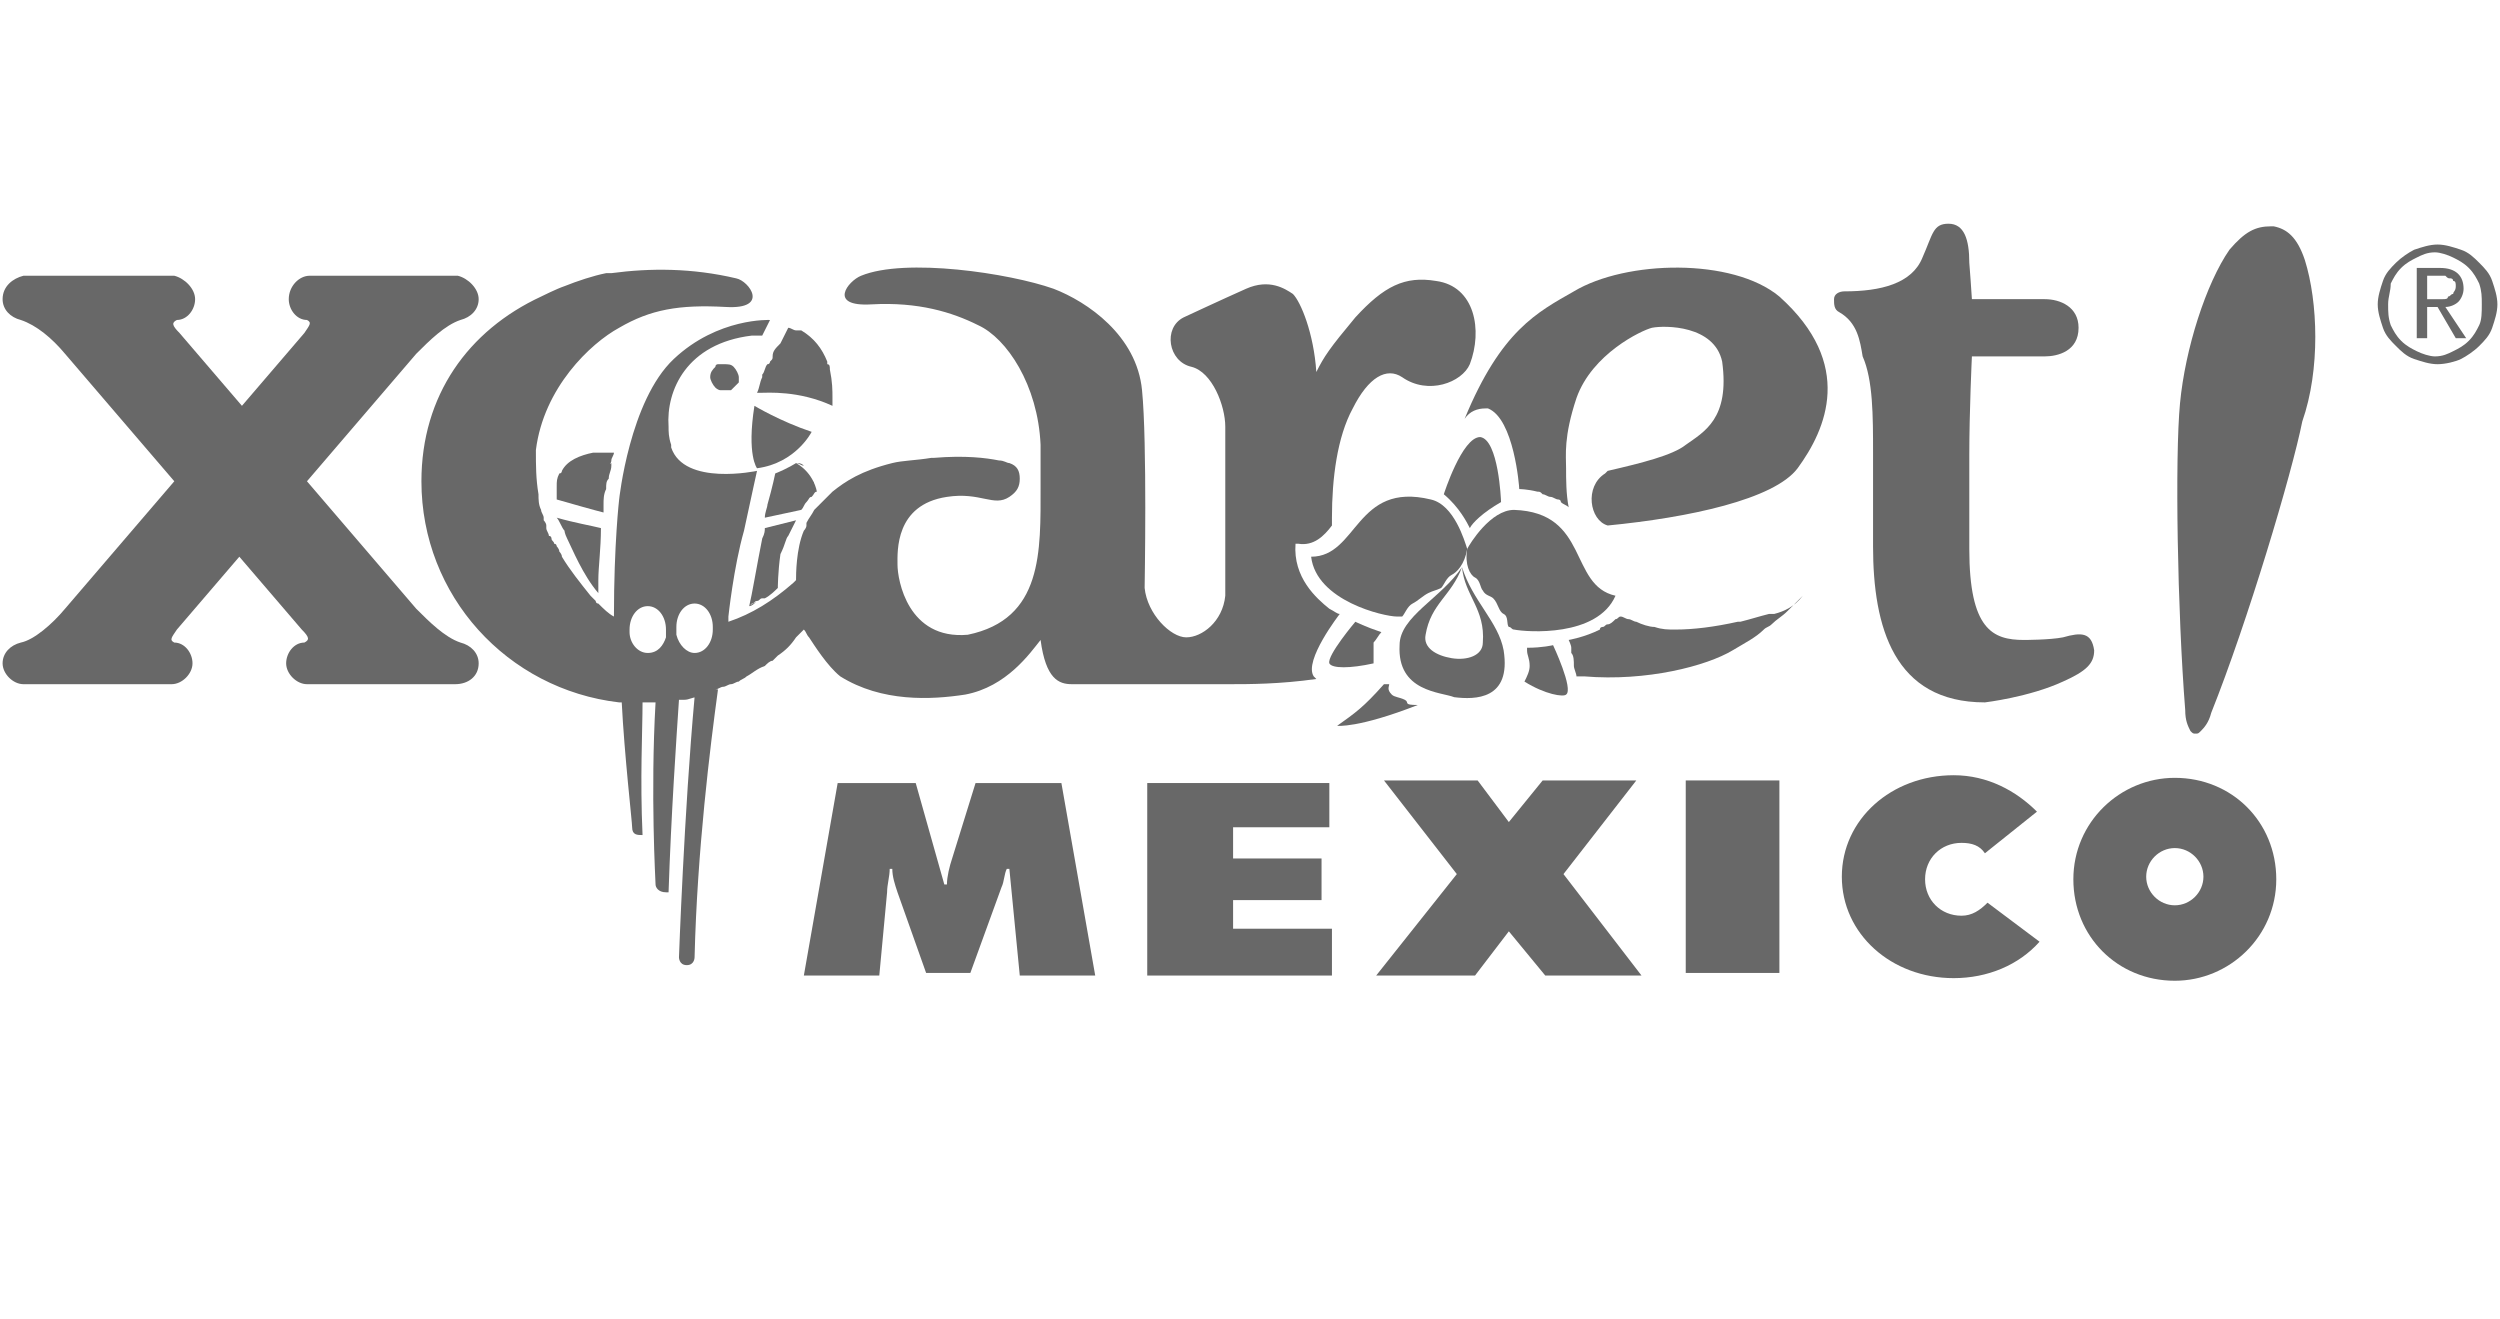 <?xml version="1.0" encoding="utf-8"?>
<!-- Generator: Adobe Illustrator 27.7.0, SVG Export Plug-In . SVG Version: 6.00 Build 0)  -->
<svg version="1.1" xmlns="http://www.w3.org/2000/svg" xmlns:xlink="http://www.w3.org/1999/xlink" x="0px" y="0px"
	 viewBox="0 0 96.1 50.7" style="enable-background:new 0 0 96.1 50.7;" xml:space="preserve">
<style type="text/css">
	.st0{fill:#686868;}
</style>
<g id="Capa_1">
</g>
<g id="Capa_2">
	<g>
		<g>
			<polygon class="st0" points="29.7,13.7 29.7,13.7 29.7,13.7 			"/>
			<polygon class="st0" points="28.4,17.9 28.4,17.9 28.4,17.9 			"/>
			<path class="st0" d="M27.8,14c-0.1,0-0.1,0-0.2,0c0,0-0.1,0-0.1,0.1c-0.1,0.1-0.2,0.2-0.2,0.4c0,0.1,0.1,0.3,0.2,0.4
				c0,0,0.1,0.1,0.2,0.1c0.1,0,0.1,0,0.2,0h0c0.1,0,0.1,0,0.2,0c0.1-0.1,0.2-0.2,0.3-0.3c0-0.1,0-0.1,0-0.2v0v0
				c0-0.1-0.1-0.3-0.2-0.4C28.1,14,28,14,27.8,14L27.8,14z"/>
			<path class="st0" d="M68.2,23.6L68,23.6c-0.4,0.1-0.7,0.2-1.1,0.3c0,0-0.1,0-0.1,0c-0.9,0.2-1.7,0.3-2.4,0.3
				c-0.3,0-0.5,0-0.8-0.1c-0.2,0-0.5-0.1-0.7-0.2c-0.1,0-0.2-0.1-0.3-0.1c-0.1,0-0.2-0.1-0.3-0.1l0,0c-0.1,0-0.1,0.1-0.2,0.1
				c0,0,0,0,0,0c-0.1,0.1-0.2,0.2-0.3,0.2c-0.1,0-0.1,0.1-0.2,0.1c0,0-0.1,0-0.1,0.1c-0.6,0.3-1.2,0.4-1.2,0.4s0,0,0,0c0,0,0,0,0,0
				c0,0,0,0,0,0c0,0,0.1,0.2,0.1,0.3c0,0,0,0,0,0c0,0,0,0.1,0,0.1c0,0,0,0.1,0,0.1c0.1,0.1,0.1,0.3,0.1,0.5c0,0,0,0,0,0
				c0,0.1,0.1,0.3,0.1,0.4h0v0c0.1,0,0.2,0,0.3,0c2.4,0.2,4.7-0.4,5.7-1c0.5-0.3,0.9-0.5,1.2-0.8c0.1-0.1,0.2-0.1,0.3-0.2
				c0,0,0,0,0,0c0.2-0.2,0.4-0.3,0.6-0.5c0.2-0.2,0.4-0.4,0.6-0.6h0C69,23.3,68.6,23.5,68.2,23.6z"/>
			<path class="st0" d="M54,26.9c-0.2-0.1-0.4-0.1-0.5-0.2c-0.2-0.2-0.1-0.3-0.1-0.4c0,0-0.2,0-0.2,0c-0.8,0.9-1.1,1.1-1.8,1.6
				c0,0,0.8,0.1,3.1-0.8C53.9,27.1,54.2,27,54,26.9z"/>
			<path class="st0" d="M29.7,13.7C29.6,13.8,29.6,13.8,29.7,13.7C29.6,13.8,29.6,13.8,29.7,13.7c0,0.1,0,0.1-0.1,0.2
				c0,0,0,0.1-0.1,0.1c0,0,0,0,0,0l0,0c-0.1,0.1-0.1,0.3-0.2,0.4c0,0,0,0,0,0.1c-0.1,0.2-0.1,0.4-0.2,0.6h0l0,0l0,0c0,0,0,0,0.1,0
				c0.3,0,1.5-0.1,2.8,0.5v0c0,0,0-0.1,0-0.3c0-0.3,0-0.6-0.1-1.1c0-0.1,0-0.2-0.1-0.2c0,0,0,0,0,0c0,0,0,0,0-0.1
				c-0.2-0.5-0.5-0.9-1-1.2c0,0,0,0,0,0c0,0,0,0-0.1,0c0,0-0.1,0-0.1,0l0,0c0,0,0,0,0,0c-0.1,0-0.2-0.1-0.3-0.1
				c0.1,0,0.2,0.1,0.3,0.1c-0.1,0-0.2-0.1-0.3-0.1v0c0,0-0.1,0.2-0.3,0.6C29.8,13.4,29.7,13.5,29.7,13.7L29.7,13.7L29.7,13.7
				C29.7,13.7,29.7,13.7,29.7,13.7C29.7,13.7,29.7,13.7,29.7,13.7C29.7,13.7,29.7,13.7,29.7,13.7L29.7,13.7z"/>
			<path class="st0" d="M53.1,24.3C53.1,24.2,53.1,24.2,53.1,24.3c-0.6-0.2-1-0.4-1-0.4s-1.1,1.3-1,1.6c0.1,0.2,0.8,0.2,1.7,0
				c0,0,0-0.1,0-0.2c0-0.2,0-0.4,0-0.6C52.9,24.6,53,24.4,53.1,24.3z"/>
			<path class="st0" d="M56.2,21.8c-0.8,1.2-2.4,1.9-2.4,3c-0.1,1.8,1.6,1.8,2.1,2c0.8,0.1,2.2,0.1,1.9-1.8
				C57.6,23.9,56.6,23.1,56.2,21.8c0.1,1.1,0.9,1.6,0.8,2.9c0,0.5-0.6,0.7-1.2,0.6c-0.6-0.1-1.1-0.4-1-0.9
				C55,23.2,55.8,22.9,56.2,21.8z"/>
			<path class="st0" d="M56.9,16.8c-0.7,0-1.4,2.2-1.4,2.2c0.6,0.5,0.9,1.1,1,1.3c0.1-0.2,0.5-0.6,1.2-1
				C57.7,19.2,57.6,16.9,56.9,16.8z"/>
			<path class="st0" d="M58.6,26.2c0.8,0.5,1.5,0.6,1.6,0.5c0.3-0.2-0.5-1.9-0.5-1.9s-0.4,0.1-1,0.1c0,0,0,0,0,0.1
				c0,0.2,0.1,0.3,0.1,0.6c0,0.2-0.1,0.4-0.2,0.6C58.7,26.2,58.6,26.2,58.6,26.2z"/>
			<path class="st0" d="M55,19.2c-2.9-0.7-2.8,2.2-4.6,2.2c0.2,1.7,2.8,2.3,3.3,2.3c0.1,0,0.2,0,0.2,0c0.1-0.1,0.2-0.4,0.4-0.5
				c0.2-0.1,0.4-0.3,0.6-0.4c0.2-0.1,0.3-0.1,0.5-0.2c0.1-0.1,0.2-0.4,0.4-0.5c0.2-0.1,0.5-0.4,0.6-1C56.3,20.8,55.9,19.4,55,19.2z"
				/>
			<path class="st0" d="M62.1,22.9c-1.8-0.4-1-3.2-3.9-3.3c-0.9,0-1.7,1.3-1.8,1.5c-0.1,0.6,0.1,1,0.3,1.1c0.2,0.1,0.2,0.4,0.3,0.5
				c0.1,0.2,0.3,0.2,0.4,0.3c0.2,0.2,0.2,0.5,0.4,0.6c0.2,0.1,0.1,0.4,0.2,0.5c0.1,0,0.1,0.1,0.2,0.1C58.7,24.3,61.4,24.5,62.1,22.9
				z"/>
			<path class="st0" d="M83.6,29.9c-2.1,0-3.9,1.7-3.9,3.9c0,2.2,1.7,3.9,3.9,3.9c2.1,0,3.9-1.7,3.9-3.9
				C87.5,31.6,85.8,29.9,83.6,29.9z M83.6,34.8c-0.6,0-1.1-0.5-1.1-1.1c0-0.6,0.5-1.1,1.1-1.1c0.6,0,1.1,0.5,1.1,1.1
				C84.7,34.3,84.2,34.8,83.6,34.8z"/>
			<polygon class="st0" points="62.9,30 59.3,30 58,31.6 58,31.6 56.8,30 53.2,30 56,33.6 52.9,37.5 56.7,37.5 58,35.8 58,35.8 
				59.4,37.5 63.1,37.5 60.1,33.6 			"/>
			<path class="st0" d="M37.5,30.1L36.6,33c-0.1,0.3-0.2,0.7-0.2,1h-0.1l-1.1-3.9h-3l-1.3,7.4h2.9l0.3-3.2c0-0.3,0.1-0.6,0.1-0.9
				h0.1c0,0.3,0.1,0.6,0.2,0.9l1.1,3.1h1.7l1.2-3.3c0.1-0.2,0.1-0.5,0.2-0.7h0.1l0.4,4.1h2.9l-1.3-7.4H37.5z"/>
			<polygon class="st0" points="47.4,34.6 50.8,34.6 50.8,33 47.4,33 47.4,31.8 51.1,31.8 51.1,30.1 44.1,30.1 44.1,37.5 51.2,37.5 
				51.2,35.7 47.4,35.7 			"/>
			<rect x="64.8" y="30" class="st0" width="3.6" height="7.4"/>
			<path class="st0" d="M75.4,35.2c-0.8,0-1.4-0.6-1.4-1.4c0-0.8,0.6-1.4,1.4-1.4c0.4,0,0.7,0.1,0.9,0.4l2-1.6
				c-0.8-0.8-1.9-1.4-3.2-1.4c-2.4,0-4.3,1.7-4.3,3.9c0,2.2,1.9,3.9,4.3,3.9c1.3,0,2.5-0.5,3.3-1.4l-2-1.5
				C76.1,35,75.8,35.2,75.4,35.2z"/>
			<path class="st0" d="M18.4,25.5c0-0.4-0.3-0.7-0.7-0.8c-0.6-0.2-1.2-0.8-1.7-1.3l-4.2-4.9l4.2-4.9c0.5-0.5,1.1-1.1,1.7-1.3
				c0.4-0.1,0.7-0.4,0.7-0.8c0-0.4-0.4-0.8-0.8-0.9h-5.7c-0.4,0-0.8,0.4-0.8,0.9c0,0.4,0.3,0.8,0.7,0.8c0.2,0.1,0.1,0.2-0.1,0.5
				l-2.4,2.8l-2.4-2.8c-0.3-0.3-0.3-0.4-0.1-0.5c0.4,0,0.7-0.4,0.7-0.8c0-0.4-0.4-0.8-0.8-0.9H0.9c-0.4,0.1-0.8,0.4-0.8,0.9
				c0,0.4,0.3,0.7,0.7,0.8C1.4,12.5,2,13,2.5,13.6l4.2,4.9l-4.2,4.9c-0.5,0.6-1.2,1.2-1.7,1.3c-0.4,0.1-0.7,0.4-0.7,0.8
				c0,0.4,0.4,0.8,0.8,0.8h5.7c0.4,0,0.8-0.4,0.8-0.8c0-0.4-0.3-0.8-0.7-0.8c-0.2-0.1-0.1-0.2,0.1-0.5l2.4-2.8l2.4,2.8
				c0.3,0.3,0.3,0.4,0.1,0.5c-0.4,0-0.7,0.4-0.7,0.8c0,0.4,0.4,0.8,0.8,0.8h5.7C18,26.3,18.4,26,18.4,25.5z"/>
			<path class="st0" d="M88.6,10c-0.3-0.9-0.7-1.2-1.2-1.3c0,0-0.1,0-0.1,0c-0.6,0-1,0.2-1.6,0.9c-0.9,1.3-1.7,3.8-1.9,5.9
				c-0.2,2.1-0.1,8,0.2,11.8c0,0.4,0.1,0.6,0.2,0.8c0.1,0.1,0.1,0.1,0.2,0.1c0,0,0,0,0,0c0,0,0,0,0,0c0.1,0,0.1,0,0.2-0.1
				c0.1-0.1,0.3-0.3,0.4-0.7c1.4-3.5,3.1-9.2,3.5-11.2C89.2,14.2,89.1,11.6,88.6,10z"/>
			<path class="st0" d="M80.5,25c-0.1-0.7-0.5-0.7-1.2-0.5c-0.5,0.1-1.5,0.1-1.5,0.1c-1.2,0-2.1-0.4-2.1-3.5c0,0,0-1.6,0-3.6
				c0-1.7,0.1-3.8,0.1-3.8c0.1,0,2.8,0,2.8,0c0.5,0,1.3-0.2,1.3-1.1c0-0.8-0.7-1.1-1.3-1.1h-2.8c0-0.1-0.1-1.4-0.1-1.4
				c0-0.9-0.2-1.5-0.8-1.5c-0.6,0-0.6,0.4-1,1.3c-0.4,1-1.6,1.3-3,1.3c-0.2,0-0.4,0.1-0.4,0.3c0,0.2,0,0.4,0.2,0.5
				c0.7,0.4,0.8,1.1,0.9,1.7C72,14.6,72,16,72,17.4c0,0.5,0,3.6,0,3.6c0,3.1,0.8,6,4.3,6c0,0,1.7-0.2,3-0.8
				C80.2,25.8,80.5,25.5,80.5,25z"/>
			<path class="st0" d="M68.4,11.4c-1.8-1.5-5.9-1.4-7.9-0.2c-1.4,0.8-2.8,1.5-4.2,4.9l0,0c0,0,0,0,0,0c0.2-0.3,0.5-0.4,0.8-0.4
				c0,0,0.1,0,0.1,0c1,0.4,1.2,3,1.2,3.1c0,0,0,0,0,0s0.3,0,0.7,0.1c0.1,0,0.1,0,0.2,0.1c0.1,0,0.2,0.1,0.3,0.1c0,0,0,0,0,0
				c0.1,0,0.2,0.1,0.3,0.1c0,0,0.1,0,0.1,0.1c0,0,0,0,0,0c0.1,0.1,0.2,0.1,0.3,0.2c-0.1-0.5-0.1-1.1-0.1-1.5c0-0.5-0.1-1.2,0.4-2.7
				c0.6-1.7,2.5-2.6,2.9-2.7c0.5-0.1,2.4-0.1,2.7,1.3c0.3,2.2-0.7,2.7-1.4,3.2c-0.5,0.4-1.7,0.7-3,1c0,0-0.1,0.1-0.1,0.1
				c-0.8,0.5-0.6,1.8,0.1,2c3.1-0.3,6.4-1,7.3-2.2C70.2,16.5,71.3,14,68.4,11.4z"/>
			<path class="st0" d="M50.6,26.1C50.6,26.1,50.6,26.1,50.6,26.1c0,0-0.1-0.1-0.1-0.1c-0.4-0.6,1-2.4,1-2.4s0,0,0,0c0,0,0,0,0,0
				c-0.1,0-0.2-0.1-0.4-0.2c0,0,0,0,0,0c-0.5-0.4-1.4-1.2-1.3-2.5c0,0,0.1,0,0.1,0c0.6,0.1,1-0.3,1.3-0.7l0,0c0-0.1,0-0.2,0-0.3
				c0-1.5,0.2-3.1,0.8-4.2c0.6-1.2,1.3-1.6,1.9-1.2c1,0.7,2.3,0.2,2.6-0.5c0.5-1.3,0.2-3-1.3-3.2c-1.2-0.2-2,0.2-3.1,1.4
				c-1,1.2-1.2,1.5-1.5,2.1c-0.1-1.5-0.6-2.7-0.9-3c-0.3-0.2-0.9-0.6-1.8-0.2c-0.9,0.4-2.4,1.1-2.4,1.1c-0.8,0.4-0.6,1.7,0.3,1.9
				c0.8,0.2,1.3,1.5,1.3,2.3c0,0.7,0,4.8,0,6.2c0,0.1,0,0.2,0,0.3c-0.1,1-0.9,1.6-1.5,1.6c-0.6,0-1.5-0.9-1.6-1.9l0,0
				c0-0.1,0.1-5.6-0.1-7.6c-0.2-2.1-2.1-3.4-3.4-3.9c-1.7-0.6-5.7-1.2-7.4-0.5c-0.5,0.2-1.3,1.2,0.4,1.1c1.8-0.1,3.1,0.3,4.1,0.8
				c1.1,0.5,2.3,2.3,2.4,4.6l0,1.6c0,2.5,0.1,5.1-2.8,5.7c-2.3,0.2-2.7-2.1-2.7-2.7c0-0.5-0.1-2.3,1.9-2.6c1.3-0.2,1.8,0.4,2.4,0
				c0.3-0.2,0.4-0.4,0.4-0.7h0c0,0,0,0,0,0c0-0.3-0.1-0.5-0.4-0.6c-0.1,0-0.2-0.1-0.4-0.1c-0.5-0.1-1.3-0.2-2.5-0.1c0,0-0.1,0-0.1,0
				c-0.6,0.1-1.1,0.1-1.5,0.2c-1.2,0.3-1.8,0.7-2.3,1.1l0,0c0,0,0,0,0,0c0,0,0,0,0,0l0,0c0,0,0,0,0,0s-0.1,0.1-0.3,0.3
				c-0.1,0.1-0.3,0.3-0.4,0.4c-0.1,0.2-0.2,0.3-0.3,0.5l0,0c0,0,0,0,0,0.1c0,0.1-0.1,0.2-0.1,0.2c0,0,0,0,0,0l0,0
				c-0.3,0.7-0.3,1.7-0.3,1.9c0,0,0,0,0,0c0,0,0,0-0.1,0.1c-0.8,0.7-1.6,1.2-2.5,1.5l0-0.2c0,0,0.2-1.9,0.6-3.3
				c0.3-1.4,0.5-2.3,0.5-2.3s-2.8,0.6-3.3-0.9c0,0,0,0,0-0.1c-0.1-0.3-0.1-0.5-0.1-0.7c-0.1-1.4,0.7-3.2,3.2-3.5c0.1,0,0.3,0,0.4,0
				c0,0,0,0,0,0h0l0,0h0l0,0c0.1-0.2,0.2-0.4,0.3-0.6c0,0-2-0.1-3.7,1.5c-1.7,1.6-2.1,5.4-2.1,5.4s-0.2,1.7-0.2,4.5c0,0,0,0,0,0
				c-0.2-0.1-0.4-0.3-0.6-0.5c0,0,0,0,0,0c-0.1,0-0.1-0.1-0.1-0.1c-0.1-0.1-0.1-0.1-0.2-0.2c-0.4-0.5-0.8-1-1.1-1.5c0,0,0,0,0,0
				c0-0.1-0.1-0.2-0.1-0.2c0-0.1-0.1-0.2-0.1-0.2l0,0c0,0,0-0.1-0.1-0.1c0-0.1-0.1-0.1-0.1-0.2c0,0,0-0.1-0.1-0.1c0,0,0,0,0,0
				c0-0.1-0.1-0.2-0.1-0.3c0,0,0-0.1,0-0.1c0-0.1-0.1-0.2-0.1-0.2c0,0,0-0.1,0-0.1c0-0.1-0.1-0.2-0.1-0.3h0
				c-0.1-0.2-0.1-0.4-0.1-0.6c-0.1-0.6-0.1-1.1-0.1-1.7c0.3-2.4,2.1-4.1,3.2-4.7c1.2-0.7,2.3-0.9,4.1-0.8c1.7,0.1,0.9-1,0.4-1.1
				c-1.7-0.4-3.3-0.4-4.8-0.2c-0.1,0-0.1,0-0.2,0l0,0c-0.5,0.1-1.1,0.3-1.6,0.5c-0.3,0.1-0.9,0.4-0.9,0.4c-2.8,1.3-4.6,3.8-4.6,7.1
				c0,4.4,3.3,8,7.6,8.5c0,0,0.1,0,0.1,0c0,0,0,0,0,0c0.1,2,0.4,4.6,0.4,4.8c0,0.3,0.2,0.3,0.4,0.3c0,0,0,0,0,0c-0.1-2.2,0-4,0-5.1
				c0,0,0,0,0,0c0.1,0,0.3,0,0.4,0c0,0,0.1,0,0.1,0c-0.2,3.5,0,6.9,0,7c0,0.1,0.1,0.3,0.4,0.3c0,0,0.1,0,0.1,0
				c0.1-3,0.3-5.9,0.4-7.4c0.1,0,0.2,0,0.2,0c0,0,0,0,0,0c0.2,0,0.3-0.1,0.5-0.1c0,0-0.1,0-0.1,0c-0.4,4.4-0.6,10-0.6,10
				s0,0.3,0.3,0.3c0.3,0,0.3-0.3,0.3-0.3c0.1-4.1,0.6-8.1,0.9-10.3c0,0-0.1,0-0.1,0c0.1,0,0.2-0.1,0.3-0.1c0.1,0,0.2-0.1,0.3-0.1
				c0.1,0,0.2-0.1,0.3-0.1c0.1-0.1,0.2-0.1,0.3-0.2c0.2-0.1,0.4-0.3,0.7-0.4c0.1-0.1,0.2-0.2,0.3-0.2c0.1-0.1,0.1-0.1,0.2-0.2
				c0.3-0.2,0.5-0.4,0.7-0.7c0,0,0,0,0,0c0.1-0.1,0.2-0.2,0.3-0.3c0.1,0.1,0.1,0.2,0.2,0.3c0.2,0.3,0.7,1.1,1.2,1.5
				c1.6,1,3.5,0.9,4.8,0.7c1.6-0.3,2.5-1.6,2.9-2.1c0.2,1.5,0.7,1.7,1.2,1.7l1.2,0l4.9,0C48,26.3,49.2,26.3,50.6,26.1z M24.9,25.1
				c-0.4,0-0.7-0.4-0.7-0.8c0,0,0-0.1,0-0.1c0-0.5,0.3-0.9,0.7-0.9c0.4,0,0.7,0.4,0.7,0.9c0,0.1,0,0.2,0,0.3
				C25.5,24.8,25.3,25.1,24.9,25.1z M26,24.4c0-0.1,0-0.2,0-0.3c0-0.5,0.3-0.9,0.7-0.9c0.4,0,0.7,0.4,0.7,0.9c0,0,0,0.1,0,0.1
				c0,0.5-0.3,0.9-0.7,0.9C26.4,25.1,26.1,24.8,26,24.4z"/>
			<polygon class="st0" points="28.9,23.1 28.9,23.1 28.9,23.1 28.9,23.1 			"/>
			<path class="st0" d="M31.3,18.7c0-0.1,0-0.1-0.1-0.2C31.3,18.5,31.3,18.6,31.3,18.7z"/>
			<path class="st0" d="M31.3,18.8C31.3,18.8,31.4,18.8,31.3,18.8C31.4,18.8,31.3,18.8,31.3,18.8z"/>
			<path class="st0" d="M31.3,18.7C31.3,18.7,31.3,18.7,31.3,18.7C31.3,18.7,31.3,18.7,31.3,18.7z"/>
			<path class="st0" d="M28.7,23.2L28.7,23.2C28.7,23.2,28.8,23.2,28.7,23.2C28.8,23.2,28.8,23.2,28.7,23.2
				C28.8,23.2,28.8,23.1,28.7,23.2C28.8,23.1,28.8,23.2,28.7,23.2L28.7,23.2C28.8,23.2,28.8,23.2,28.7,23.2z"/>
			<path class="st0" d="M29.2,22.9C29.2,22.9,29.2,22.9,29.2,22.9C29.2,22.9,29.2,22.9,29.2,22.9C29.2,22.9,29.2,22.9,29.2,22.9
				C29.2,22.9,29.2,22.9,29.2,22.9L29.2,22.9z"/>
			<path class="st0" d="M30.3,20.6c0.1-0.2,0.2-0.4,0.3-0.6l-1.2,0.3c0,0.1,0,0.2-0.1,0.4l0,0c0,0,0,0,0,0c-0.2,1-0.4,2.2-0.5,2.6
				l0,0v0c0,0,0,0,0,0c0,0,0,0,0.1-0.1c0,0,0,0,0,0c0,0,0,0,0,0l0,0l0,0c0,0,0,0,0,0l0,0c0,0,0,0,0,0c0,0,0,0,0,0c0,0,0,0,0,0
				c0,0,0,0,0,0c0,0,0,0,0,0l0,0c0.1,0,0.1-0.1,0.2-0.1c-0.1,0.1-0.2,0.1-0.3,0.2c0,0,0,0,0,0c0,0,0,0,0,0c0.1,0,0.2-0.1,0.3-0.2
				c0,0,0,0,0,0c0,0,0,0,0,0c0,0,0,0,0,0l0,0l0,0l0,0c0.1,0,0.1-0.1,0.2-0.1c0,0,0,0,0.1,0c0,0,0,0,0,0c0.2-0.1,0.4-0.3,0.5-0.4
				c0,0,0-0.6,0.1-1.3C30.2,20.9,30.2,20.7,30.3,20.6z"/>
			<path class="st0" d="M21.7,20.4c0,0,0,0.1,0.1,0.3c0.2,0.4,0.6,1.4,1.2,2.1v0c0,0,0-0.1,0-0.3c0-0.1,0-0.1,0-0.2c0,0,0,0,0,0
				c0-0.5,0.1-1.2,0.1-2c-0.4-0.1-1-0.2-1.7-0.4C21.5,20,21.6,20.3,21.7,20.4C21.7,20.4,21.7,20.4,21.7,20.4z"/>
			<path class="st0" d="M31,19.3C31,19.3,31,19.3,31,19.3c0.1-0.1,0.1-0.2,0.2-0.2c0.1-0.1,0.1-0.2,0.2-0.2v0c0,0-0.1-0.7-0.8-1.1v0
				l0,0c0.1,0,0.2,0.1,0.3,0.1c-0.1-0.1-0.2-0.1-0.3-0.1l0,0l0,0c0,0-0.3,0.2-0.8,0.4c0,0-0.1,0.5-0.3,1.2h0c0,0.1-0.1,0.3-0.1,0.5
				l1.4-0.3C30.9,19.5,30.9,19.4,31,19.3z"/>
			<path class="st0" d="M23.5,17.7L23.5,17.7c0-0.1,0.1-0.2,0.1-0.3c0,0,0,0-0.1,0c0,0,0,0,0,0h0c0,0-0.1,0-0.1,0c0,0,0,0,0,0
				c0,0,0,0,0,0c0,0,0,0,0,0c0,0,0,0,0,0c0,0,0,0,0,0h0c0,0-0.1,0-0.1,0c0,0,0,0,0,0c0,0,0,0,0,0c0,0,0,0,0,0c0,0,0,0-0.1,0
				c0,0,0,0,0,0h0c0,0-0.1,0-0.1,0c0,0,0,0,0,0c0,0,0,0,0,0c0,0,0,0-0.1,0c0,0,0,0,0,0c0,0,0,0,0.1,0c0,0,0,0-0.1,0
				c-0.1,0-0.1,0-0.2,0c0,0,0,0,0,0c0,0,0,0,0,0c0,0,0,0,0,0c0,0,0,0,0,0c-0.5,0.1-1,0.3-1.2,0.7c0,0,0,0.1-0.1,0.1
				c-0.1,0.2-0.1,0.3-0.1,0.5c0,0.1,0,0.2,0,0.2c0,0,0,0,0,0c0,0.1,0,0.2,0,0.3c0.7,0.2,1.4,0.4,1.8,0.5c0-0.1,0-0.2,0-0.3l0,0
				c0-0.2,0-0.4,0.1-0.6c0-0.2,0-0.3,0.1-0.4c0-0.2,0.1-0.3,0.1-0.5c0,0,0,0,0,0v0l0,0c0,0,0-0.1,0-0.1
				C23.4,17.9,23.5,17.8,23.5,17.7L23.5,17.7L23.5,17.7C23.5,17.7,23.5,17.7,23.5,17.7C23.5,17.7,23.5,17.7,23.5,17.7z"/>
			<path class="st0" d="M31.2,16.6c-1.2-0.4-2.2-1-2.2-1c-0.3,1.9,0.1,2.4,0.1,2.4C30.6,17.8,31.2,16.6,31.2,16.6z"/>
		</g>
		<g>
			<path class="st0" d="M91.4,11.7c0-0.3,0.1-0.6,0.2-0.9c0.1-0.3,0.3-0.5,0.5-0.7c0.2-0.2,0.5-0.4,0.7-0.5c0.3-0.1,0.6-0.2,0.9-0.2
				s0.6,0.1,0.9,0.2s0.5,0.3,0.7,0.5c0.2,0.2,0.4,0.4,0.5,0.7c0.1,0.3,0.2,0.6,0.2,0.9c0,0.3-0.1,0.6-0.2,0.9
				c-0.1,0.3-0.3,0.5-0.5,0.7c-0.2,0.2-0.5,0.4-0.7,0.5S94,14,93.7,14s-0.6-0.1-0.9-0.2c-0.3-0.1-0.5-0.3-0.7-0.5
				c-0.2-0.2-0.4-0.4-0.5-0.7C91.5,12.3,91.4,12,91.4,11.7z M91.8,11.7c0,0.3,0,0.5,0.1,0.8c0.1,0.2,0.2,0.4,0.4,0.6
				c0.2,0.2,0.4,0.3,0.6,0.4c0.2,0.1,0.5,0.2,0.7,0.2c0.3,0,0.5-0.1,0.7-0.2c0.2-0.1,0.4-0.2,0.6-0.4c0.2-0.2,0.3-0.4,0.4-0.6
				s0.1-0.5,0.1-0.8c0-0.3,0-0.5-0.1-0.8c-0.1-0.2-0.2-0.4-0.4-0.6c-0.2-0.2-0.4-0.3-0.6-0.4c-0.2-0.1-0.5-0.2-0.7-0.2
				c-0.3,0-0.5,0.1-0.7,0.2c-0.2,0.1-0.4,0.2-0.6,0.4c-0.2,0.2-0.3,0.4-0.4,0.6C91.9,11.2,91.8,11.4,91.8,11.7z M92.8,10.3h1
				c0.6,0,0.9,0.3,0.9,0.8c0,0.2-0.1,0.4-0.2,0.5c-0.1,0.1-0.3,0.2-0.5,0.2l0.8,1.2h-0.4l-0.7-1.2h-0.4V13h-0.4V10.3z M93.2,11.5
				h0.4c0.1,0,0.2,0,0.3,0c0.1,0,0.2,0,0.2-0.1c0.1,0,0.1-0.1,0.2-0.1c0-0.1,0.1-0.1,0.1-0.3c0-0.1,0-0.2-0.1-0.2
				c0-0.1-0.1-0.1-0.1-0.1c-0.1,0-0.1,0-0.2-0.1c-0.1,0-0.1,0-0.2,0h-0.5V11.5z"/>
		</g>
	</g>
</g>
</svg>

